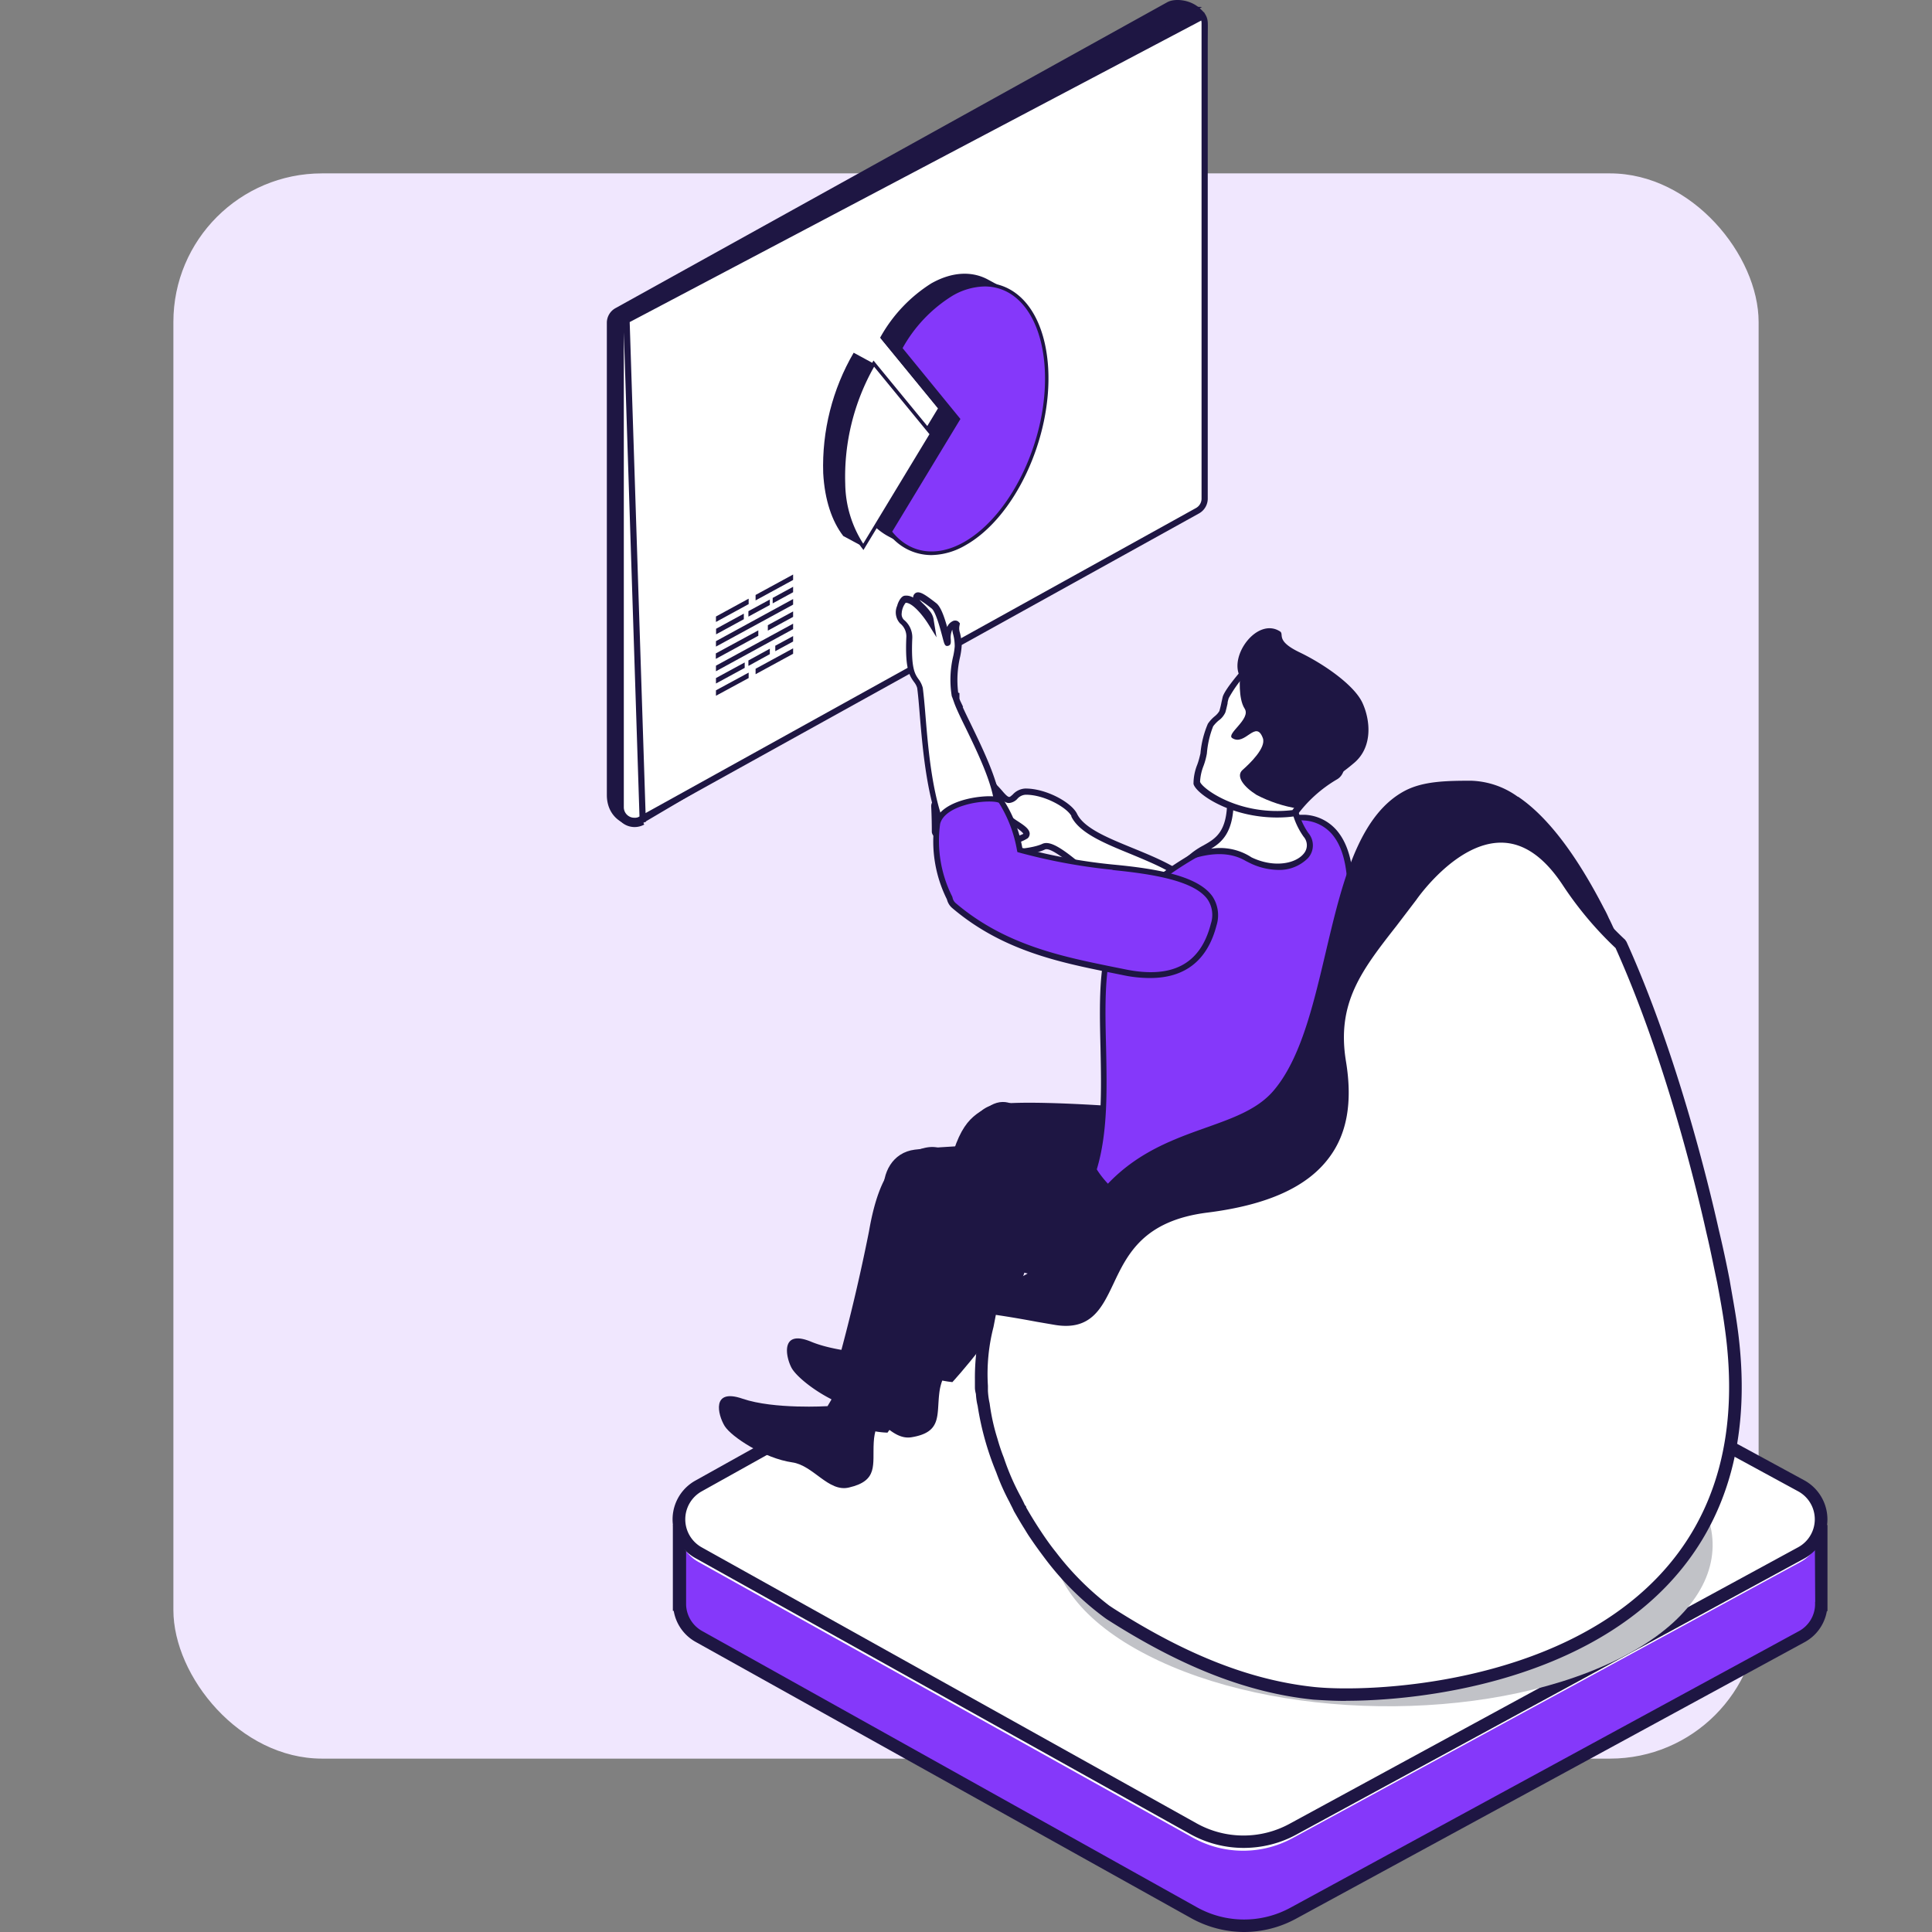 <svg width="156" height="156" fill="none" xmlns="http://www.w3.org/2000/svg"><rect width="100%" height="100%" fill="#808080" stroke="none"/><rect x="14" y="14" width="128" height="128" rx="12" fill="#F0E7FE"/><path d="M49.7 24.88 94.25.18c.9-.5 3.26 0 3.26 2l-1.25 37.3a1.36 1.36 0 0 1-.7 1.19L51.85 66.5c-.9.5-2.85-.22-2.85-2.31V26.06a1.35 1.35 0 0 1 .7-1.18Z" fill="#1E1643"/><path d="M51.9 66.36a1.36 1.36 0 0 1-2.02-1.19v-38.4a1.37 1.37 0 0 1 .7-1.2l1.32 40.8Zm0 0-.12-.22c-.17.1-.36.15-.56.14a1.1 1.1 0 0 1-1.1-1.1V26.75c.01-.2.06-.39.16-.56.1-.17.25-.31.42-.4m1.2 40.56-.12-.22 44.91-24.89a1.12 1.12 0 0 0 .58-.97V1.86c0-.19-.05-.38-.15-.55L50.7 25.8m0 0L95.62.9c.17-.09.36-.14.55-.13L50.7 25.79ZM96.72.91c-.17-.1-.36-.15-.55-.15l.95.55c-.1-.16-.23-.3-.4-.4Z" fill="#fff" stroke="#1E1643" stroke-width=".5"/><path d="m70.23 42.07 5.51-9.1-4.67-5.71a12.07 12.07 0 0 1 4.13-4.38c1.67-.94 3.25-1 4.53-.33l1.7.92-.18.38c.91 1.17 1.5 2.9 1.62 5.06.29 5.56-2.67 11.87-6.6 14.08-.87.52-1.87.79-2.88.76l.18.54-1.76-.94-.13-.07-.14-.08c-.5-.3-.95-.68-1.31-1.13Z" fill="#1E1643"/><path d="m72.7 28.14-1.63-.87 4.67 5.69 1.62.87-4.67-5.69ZM68.93 28.48l1.62.88-.06 1.03 3.1 3.79-3.66 6.05-.22 3.92-1.62-.87c-.91-1.18-1.5-2.9-1.62-5.07-.11-3.4.74-6.78 2.46-9.73Z" fill="#1E1643"/><path d="M71.87 42.94c1.43 1.84 3.65 2.32 6.05.96 3.94-2.23 6.9-8.54 6.6-14.1-.3-5.56-3.75-8.25-7.7-6.03-1.59.9-3.01 2.46-4.13 4.37l4.67 5.7-5.49 9.1Z" fill="#8538FA"/><path d="M75.2 44.82c.98-.02 1.93-.3 2.77-.8 3.97-2.24 6.96-8.63 6.67-14.23-.17-3.1-1.3-5.44-3.13-6.44-1.39-.76-3.08-.66-4.75.3-1.57.88-3.01 2.4-4.2 4.42l-.04.09 4.67 5.7-5.52 9.1.06.09a4.31 4.31 0 0 0 3.48 1.77Zm4.32-21.69c.65 0 1.29.16 1.86.47 1.73.95 2.82 3.22 2.98 6.2.3 5.5-2.64 11.77-6.52 13.97-2.21 1.25-4.37.94-5.8-.84l5.51-9.1-4.67-5.72a11.55 11.55 0 0 1 4.03-4.23 5.33 5.33 0 0 1 2.6-.75Z" fill="#1E1643"/><path d="M68.09 39.09c.1 2.16.7 3.89 1.6 5.07l5.52-9.1-4.67-5.72a18.07 18.07 0 0 0-2.45 9.75Z" fill="#fff"/><path d="m69.72 44.41 5.68-9.37-4.87-5.93-.1.18a18.35 18.35 0 0 0-2.48 9.8c.11 2.13.68 3.9 1.64 5.15l.13.17Zm5.33-9.35L69.7 43.9a9.14 9.14 0 0 1-1.45-4.82c-.11-3.31.7-6.59 2.33-9.47l4.47 5.45ZM64.04 46.83l-3.03 1.65v-.44l3.03-1.65v.44ZM60.45 48.78l-2.64 1.44v-.44l2.64-1.44v.44ZM64.04 47.82l-1.65.9v-.44l1.65-.9v.44ZM60.06 50l-2.24 1.22v-.45l2.24-1.22V50ZM62.16 48.85l-1.73.94v-.44l1.73-.94v.44ZM64.04 48.82l-6.23 3.39v-.44l6.23-3.4v.45ZM64.04 49.81 62 50.92v-.44l2.04-1.11v.44ZM61.24 51.33 57.8 53.2v-.44l3.43-1.86v.43ZM64.04 50.8l-6.23 3.4v-.45l6.23-3.39v.44ZM64.04 51.8l-1.44.78v-.44l1.44-.78v.44ZM62.16 52.82l-1.73.95v-.44l1.73-.95v.44ZM60.13 53.93l-2.32 1.26v-.44l2.32-1.26v.44ZM64.04 52.79l-3.03 1.65V54l3.03-1.65v.44ZM60.45 54.75l-2.64 1.43v-.44l2.64-1.43v.44Z" fill="#1E1643"/><path d="m139.77 123.68-35.37-19.24a8.35 8.35 0 0 0-8.05.05l-34.4 19.19h-7.13v5.92a3.03 3.03 0 0 0 1.57 2.55l39.95 22.28a8.36 8.36 0 0 0 8.05.05l41.03-22.31a3.05 3.05 0 0 0 1.59-2.57v-5.92h-7.24Z" fill="#8538FA"/><path d="M100.41 156a8.8 8.8 0 0 0 4.25-1.08l41.03-22.31a3.53 3.53 0 0 0 1.82-2.52h.05v-6.95h-7.64l-35.26-19.16a8.81 8.81 0 0 0-8.53.04l-34.3 19.12h-7.5v6.93h.07a3.54 3.54 0 0 0 1.76 2.5l39.96 22.28a8.89 8.89 0 0 0 4.3 1.15Zm46.15-26.65v.22a2.5 2.5 0 0 1-1.33 2.15l-41.02 22.31a7.82 7.82 0 0 1-7.57-.03L56.7 131.7a2.52 2.52 0 0 1-1.3-2.14v-5.39h6.68l34.52-19.25a7.84 7.84 0 0 1 7.57-.04l35.6 19.3h6.77l.03 5.16Z" fill="#1E1643"/><path d="M145.43 120.72 104.4 98.4a8.34 8.34 0 0 0-8.06.05l-39.98 22.27a3.1 3.1 0 0 0 0 5.38l39.95 22.28a8.35 8.35 0 0 0 8.06.04l41.02-22.3a3.1 3.1 0 0 0 1.2-4.27 3.08 3.08 0 0 0-1.17-1.13Z" fill="#fff"/><path d="m56.37 125.37 14.74 8.22 25.2 14.06a8.35 8.35 0 0 0 8.06.04l26.43-14.37 11.54-6.27 3.08-1.66a3.08 3.08 0 0 0 0-5.42L104.4 97.65a8.33 8.33 0 0 0-8.05.04l-26.01 14.53-13.97 7.8a3.07 3.07 0 0 0 0 5.35Z" fill="#fff"/><path d="M100.41 149.21c1.49 0 2.95-.36 4.25-1.07l41.03-22.3a3.6 3.6 0 0 0 0-6.31l-41.05-22.3a8.82 8.82 0 0 0-8.54.03l-39.95 22.29a3.58 3.58 0 0 0 0 6.26l39.95 22.28a8.89 8.89 0 0 0 4.31 1.12Zm0-52.06c1.31 0 2.6.33 3.75.96l41.02 22.3a2.57 2.57 0 0 1 0 4.53l-41.03 22.31a7.78 7.78 0 0 1-7.56-.04l-39.95-22.28a2.59 2.59 0 0 1 0-4.5l39.95-22.29a7.9 7.9 0 0 1 3.82-1Z" fill="#1E1643"/><path d="M86.72 65.81c-.38-.79-2.33-1.88-3.91-1.88-1.06 0-.98 1.41-2.05.14-.92-1.09-1.88-1.72-2.04-1.57-.32.3 1.4 2.63 2.38 3.38.99.74 2.07 1.21 1.68 1.62-.39.4-2.25.37-2.33.6-.37 1.08 2.7.82 3.81.28 1.43-.7 7.72 6.95 10.44 6.95 1.06 0 2.62-2.47 2.03-3.35-2-2.93-8.8-3.64-10-6.17Z" fill="#fff"/><path d="M94.7 75.57c.75 0 1.56-.9 2-1.75.22-.4.66-1.37.24-1.99-1.06-1.54-3.3-2.46-5.47-3.35-2.03-.83-3.95-1.61-4.51-2.78-.44-.9-2.47-2.03-4.15-2.03a1.45 1.45 0 0 0-1.03.48c-.14.12-.22.2-.29.2-.07 0-.2-.06-.53-.45-.78-.92-1.7-1.65-2.13-1.67a.33.33 0 0 0-.27.09.4.4 0 0 0-.12.33c.03.7 1.6 2.73 2.52 3.43.27.2.55.39.8.55.26.16.84.56.87.7-.44.21-.92.33-1.41.33-.61.07-.92.1-1 .35a.64.64 0 0 0 .18.73c.71.61 3.08.3 3.98-.15.53-.24 2.53 1.5 4.15 2.9 2.28 2 4.65 4.08 6.17 4.08Zm-8.2-9.65c.64 1.33 2.65 2.16 4.78 3.03 2.12.88 4.25 1.76 5.24 3.17.18.26.08.84-.26 1.47-.43.83-1.12 1.48-1.56 1.48-1.33 0-3.73-2.1-5.84-3.95-2.48-2.16-3.9-3.36-4.7-2.98-.8.38-2.97.6-3.43.23a.13.13 0 0 1-.05-.12c.12 0 .38-.06.6-.08.6 0 1.2-.16 1.71-.49a.51.51 0 0 0 .15-.41c-.05-.37-.48-.65-1.1-1.05l-.77-.54A9.64 9.64 0 0 1 79 62.81c.6.38 1.14.86 1.59 1.43.34.4.6.6.88.6.25-.02.49-.14.66-.32a.96.96 0 0 1 .7-.35c1.54 0 3.36 1.07 3.69 1.74h-.02ZM72.3 109.37s-4.32 0-6.8-1.03c-2.48-1.03-2.08 1.17-1.59 2.1.5.93 3.04 2.83 5.26 3.29 1.7.35 2.77 2.6 4.44 2.32 2.43-.4 2.02-1.73 2.23-3.53.2-1.8 1.21-2.3 1.21-2.3l-3.6-2.56-1.15 1.7Z" fill="#1E1643"/><path d="M80 89.26c-1.65.91-2.77 1.47-3.76 6.8-.99 5.33-3.86 12.44-3.86 12.44s.51 2.67 4.52 3.1c0 0 4.33-4.7 5.6-8.22 1.28-3.52 2.4-9.26 2.18-9.98-.22-.73-2.05-5.63-4.69-4.14ZM66.82 113.54s-4.32.27-6.86-.6c-2.54-.88-2 1.3-1.45 2.2.55.89 3.22 2.62 5.46 2.94 1.71.24 2.92 2.43 4.58 2.03 2.38-.55 1.9-1.82 2-3.64.09-1.83 1.08-2.37 1.08-2.37l-3.76-2.33-1.05 1.77Z" fill="#1E1643"/><path d="M74.34 92.79c-1.6.53-3.27 1.4-4.17 6.62a151.8 151.8 0 0 1-3.21 13.09s.68 3.03 4.7 3.18c0 0 5.03-6.94 6.08-10.54.76-2.58 1.04-5.28.8-7.96-.45-2.05-1.4-5.34-4.2-4.4ZM100.16 90.36c-3.86-.66-16.02-1.65-19.57-1.21-3.55.43-2.03 5.56 2.38 7.65 2.35 1.12 11.53 4.8 13.5 5.2 3.81.72 10.87.22 11.64-4.74.7-4.47-4.15-6.26-7.95-6.9Z" fill="#1E1643"/><path d="M73.86 92.83c-3.55.45-3.52 6.5 1.14 7.89 3.14.95 12.92 3.36 14.91 3.77 2.17.47 8.23 1.39 11.48-1.96.78-.81 1.42-2.73-.65-5.79-3.7-5.48-23.33-4.37-26.88-3.91Z" fill="#1E1643"/><path d="M105.33 66.02c-2.92-.26-12.1 3.64-14.92 8.3-2.81 4.65-.1 13.72-2.1 20.13 0 0 2.27 4.5 9.32 4.63 2.77.05 8.06-1.37 10-4.8 0 0-.9-8.8.33-14.22 1.23-5.43 2.5-13.59-2.63-14.04Z" fill="#8538FA"/><path d="M97.79 99.32c2.98 0 8.12-1.53 10.05-4.92l.03-.06v-.08c0-.09-.88-8.82.33-14.15.94-4.17 1.97-10.03-.06-12.8a3.63 3.63 0 0 0-2.77-1.52h-.31c-3.27 0-12.04 3.79-14.83 8.42-1.55 2.57-1.47 6.36-1.37 10.38.07 3.38.15 6.88-.76 9.8v.1l.04.07c0 .05 2.43 4.63 9.53 4.76h.12Zm9.59-5.09c-1.87 3.19-6.76 4.62-9.6 4.62h-.12c-6.3-.12-8.74-3.84-9.1-4.43.9-2.97.82-6.48.75-9.86-.1-3.94-.18-7.67 1.3-10.13 2.7-4.48 11.77-8.46 14.7-8.18a3.22 3.22 0 0 1 2.42 1.33c1.44 1.97 1.43 6.03 0 12.42-1.16 5.15-.42 13.36-.35 14.23Z" fill="#1E1643"/><path d="M104.44 63.65s-3.64.6-5.08 1c0 3.52-1.73 3.5-2.91 4.44 2.82-.83 4.07.18 4.5.4 3.03 1.46 5.77-.37 4.51-2.05a5.88 5.88 0 0 1-1.02-3.8Z" fill="#fff"/><path d="M103.16 70.24a3.25 3.25 0 0 0 2.48-.98 1.54 1.54 0 0 0 0-2 5.61 5.61 0 0 1-.97-3.64l.04-.34-.33.06c-.15.03-3.64.6-5.1 1.01l-.19.05v.19c0 2.6-.94 3.12-1.93 3.68-.31.16-.6.35-.88.56l-.99.8 1.22-.36c2.42-.7 3.64 0 4.12.27l.2.1a5.4 5.4 0 0 0 2.33.6Zm1-6.32a6 6 0 0 0 1.1 3.64 1.04 1.04 0 0 1 0 1.38c-.68.82-2.43 1.14-4.2.29l-.16-.1a4.64 4.64 0 0 0-3.11-.6c.89-.54 1.77-1.32 1.82-3.7 1.25-.32 3.7-.76 4.55-.9Z" fill="#1E1643"/><path d="M100.67 53.97s-1.6 1.82-1.73 2.38c-.1.43-.15.78-.26 1.12-.12.34-.7.65-.95 1.07-.29.73-.47 1.5-.55 2.3-.09.65-.65 1.86-.55 2.36.16.73 3.42 3.03 7.9 2.47.88-1.2 2-2.2 3.29-2.96 2.1-1.25-2.42-10.54-7.15-8.74Z" fill="#fff"/><path d="M103.12 66.01c.48 0 .96-.03 1.44-.1h.1l.07-.08a10.76 10.76 0 0 1 3.21-2.89c1.09-.6.7-2.73-.16-4.54-1.44-3.03-4.3-5.74-7.18-4.64l-.1.07c-.27.3-1.64 1.87-1.78 2.47l-.1.45c-.04.22-.1.44-.16.66-.1.17-.23.31-.38.43-.21.17-.4.38-.55.6a7.81 7.81 0 0 0-.6 2.4c-.07.3-.15.62-.26.91-.2.5-.3 1.02-.3 1.55.2.79 2.96 2.71 6.75 2.71Zm1.26-.6c-4.36.52-7.38-1.8-7.48-2.29a4 4 0 0 1 .28-1.28c.12-.32.21-.66.27-1 .06-.75.23-1.5.51-2.2.13-.17.28-.33.45-.47.23-.16.41-.39.53-.64.07-.23.12-.47.18-.72 0-.14.05-.28.09-.43.44-.8 1-1.55 1.63-2.21 2.56-.93 5.15 1.62 6.49 4.41.88 1.82 1.04 3.49.36 3.88-1.3.76-2.44 1.77-3.35 2.97l.04-.03Z" fill="#1E1643"/><path d="M100.13 54.62s-.17 1.77.37 2.6c.54.83-1.53 2.04-1 2.38 1.04.67 1.9-1.54 2.47 0 .28.78-1.06 2.06-1.64 2.57-.57.51.1 1.37 1.14 2.02 1.04.54 2.16.91 3.33 1.1.47-.54.97-1.05 1.5-1.53.46-.37.44-.67.39-4.25-.05-3.57-6.56-4.89-6.56-4.89Z" fill="#1E1643"/><path d="M110 56.73c-.66-1.4-3.04-3.08-5.05-4.05-2.01-.96-1.22-1.46-1.6-1.7-1.82-1.16-4.13 1.95-3.23 3.65.9 1.7 4.15 1.73 3.71 5.55-.44 3.82 2.87 3.26 2.87 3.26.91-.51 1.77-1.1 2.57-1.78 1.62-1.3 1.38-3.54.73-4.93ZM81.04 65c-.15-.39-.36-.99-.6-1.7a.5.5 0 0 0-.54-.32c-1.6.15-3.13.7-4.46 1.62a.6.6 0 0 0-.25.5c.04.83.05 1.57.05 2.08a.53.53 0 0 0 .8.4l4.61-1.85a.6.6 0 0 0 .39-.72Z" fill="#1E1643"/><path d="M77.3 56.71c-.05-.1-.09-.22-.12-.33a.85.85 0 0 1 0-.22h-.06c-.35-1.5.26-3.4.25-3.97 0-.97-.29-1.21-.16-1.72.04-.15-.72-.1-.66 1.16.07 1.27-.45-2.18-1.14-2.7-.7-.5-1.42-1.12-1.45-.6 0 .31.53.6.94 1.22.17.2.27.47.28.74 0 0-1.21-1.95-2.12-1.83-.22 0-.85 1.22-.25 1.83a1.56 1.56 0 0 1 .6 1.35c-.15 3.4.61 3.04.87 3.99.35 2.75.4 8.41 2.17 12.07.49 1 3.47-.51 3.95-1.52.9-2.08-2.4-7.56-3.1-9.47Z" fill="#fff"/><path d="M77.1 68.2c1.12 0 3.09-1.1 3.5-1.98.76-1.61-.93-5.1-2.15-7.63-.28-.58-.54-1.1-.72-1.51h.04l-.23-.48a1.2 1.2 0 0 1-.07-.2v-.44l-.1-.03a8.2 8.2 0 0 1 .16-2.92c.06-.28.1-.56.12-.85 0-.36-.05-.72-.14-1.07a1.1 1.1 0 0 1-.03-.6l.03-.16-.14-.15a.45.45 0 0 0-.49 0 .9.9 0 0 0-.4.45c-.25-.88-.53-1.67-.9-1.94l-.18-.14c-.7-.53-1.12-.82-1.43-.69a.43.43 0 0 0-.24.39c-.2-.12-.44-.18-.68-.15-.36.04-.6.73-.6.8a1.31 1.31 0 0 0 .22 1.43 1.34 1.34 0 0 1 .51 1.16c-.11 2.54.27 3.08.61 3.56.12.15.22.32.27.51.08.6.14 1.34.21 2.21.25 2.96.6 7.03 1.98 9.9a.9.9 0 0 0 .86.54Zm-.19-11.84.16.45c.18.48.53 1.21.92 2 1.12 2.31 2.81 5.8 2.16 7.2-.32.65-2.04 1.7-3.04 1.7-.24 0-.39-.07-.45-.2-1.36-2.79-1.69-6.8-1.93-9.7-.07-.89-.14-1.65-.22-2.27-.07-.26-.19-.5-.35-.71-.29-.41-.6-.88-.5-3.24a1.82 1.82 0 0 0-.68-1.55.64.64 0 0 1-.17-.54c.02-.3.13-.59.32-.83.56 0 1.4 1.04 1.82 1.71l.67 1.08-.22-1.34a1.44 1.44 0 0 0-.3-.75 4.88 4.88 0 0 0-.61-.67 3.7 3.7 0 0 1-.25-.27c.28.17.54.36.8.56l.18.14c.34.26.71 1.67.87 2.27.16.61.2.81.46.75.25-.06.23-.28.22-.53-.03-.27.02-.53.12-.78.02.14.04.27.08.4.08.3.12.63.12.95-.02.25-.06.5-.11.74a8.2 8.2 0 0 0-.13 3.28l.06.15Z" fill="#1E1643"/><path d="M89.86 70.02a45.53 45.53 0 0 1-7.5-1.38c-.25-1.4-.76-2.73-1.52-3.92-.35-.5-4.7-.15-5.15 1.78a10.2 10.2 0 0 0 1 6.02c.04.24.17.46.36.61 4.32 3.67 9.44 4.48 13.62 5.35 4.38.91 6.55-.77 7.33-3.84.8-3.08-2.81-4.09-8.14-4.62Z" fill="#8538FA"/><path d="M92.87 78.97c2.83 0 4.63-1.43 5.36-4.25a2.76 2.76 0 0 0-.33-2.34c-1.18-1.68-4.55-2.24-8.02-2.57-2.48-.24-4.93-.7-7.33-1.34a10.7 10.7 0 0 0-1.52-3.88c-.29-.42-1.67-.32-2.53-.16-.86.16-2.72.66-3.04 2.03-.3 2.1.05 4.26 1 6.16.07.28.22.53.44.71 4.04 3.43 8.65 4.37 12.75 5.2l.99.2c.73.16 1.48.24 2.23.24Zm-3.04-8.95v.23c3.2.32 6.6.85 7.68 2.38a2.25 2.25 0 0 1 .26 1.96c-.84 3.29-3.15 4.49-7.06 3.65l-1-.2c-4.01-.82-8.57-1.75-12.52-5.1a.78.78 0 0 1-.28-.48l-.03-.08a10 10 0 0 1-.97-5.85c.2-.83 1.25-1.29 1.87-1.48 1.38-.44 2.71-.36 2.88-.22a10.55 10.55 0 0 1 1.46 3.84l.03.13.14.04c2.47.67 5 1.14 7.54 1.39v-.2Z" fill="#1E1643"/><path d="M92.93 114.83c10.52-5.03 27.41-4.78 37.73.56 10.31 5.33 10.15 13.73-.37 18.76-10.52 5.03-27.42 4.8-37.73-.55-10.32-5.33-10.16-13.74.37-18.77Z" fill="#C1C2C7" style="mix-blend-mode:multiply"/><path d="M79.23 111.96a6.76 6.76 0 0 0 .18 1.43c.03.28.1.61.14.87a24.76 24.76 0 0 0 1.32 4.42c.3.8.66 1.6 1.07 2.35l.36.72c0 .05.06.06.06.1.24.45.5.87.75 1.28.14.24.29.48.45.7.42.65.87 1.22 1.3 1.83a23 23 0 0 0 4.45 4.44l.3.2c5.15 3.28 10.6 5.82 16.5 6.42 8.45.87 37.64-2.05 33.64-29.68a90.91 90.91 0 0 0-1.47-7.62c-1.62-7.26-4.37-16.79-7.9-24.29-.16-.32-.3-.66-.47-.98a8.9 8.9 0 0 0-.41-.83c-2.08-4.03-4.4-7.29-6.92-8.99h-.03a6.76 6.76 0 0 0-3.77-1.29c-2.02 0-3.85.04-5.32.8-6.77 3.55-5.65 18.4-10.63 24.23-3.44 4.03-11.84 2.28-16.26 11.86-1.12 2.43-6.26 3.42-6.62 5.66-.36 2.24-.96 4.31-.72 6.37Z" fill="#1E1643"/><path d="M79.95 105.62c1.68.22 3.12.5 5.22.86 5.76.99 2.29-7.82 12.22-9.07 9.94-1.25 11.68-6.02 10.75-11.63-.95-5.8 2.16-8.55 5.77-13.43 0 0 6.8-9.98 12.65-1.21a28.22 28.22 0 0 0 4.3 5.12c3.3 7.28 5.87 16.24 7.4 23.15.36 1.45.65 2.8.88 4.06.23 1.25.47 2.53.6 3.56 4 27.63-25.2 30.56-33.65 29.69-5.89-.6-11.34-3.15-16.49-6.43l-.3-.2a22.92 22.92 0 0 1-4.45-4.44c-.46-.58-.9-1.19-1.3-1.82-.16-.22-.3-.47-.45-.7l-.76-1.28c0-.04 0-.06-.05-.1a16.8 16.8 0 0 0-.36-.73 19.2 19.2 0 0 1-1.38-3.18 12.8 12.8 0 0 1-.52-1.57c-.2-.66-.37-1.34-.5-2.02l-.14-.86a6.75 6.75 0 0 1-.14-.97 3.86 3.86 0 0 1-.07-.47h.04c-.23-2.05.34-4.04.73-6.33Z" fill="#fff"/><path d="M108.68 137.33c6.3 0 18.52-1.6 25.9-9.28 5.03-5.24 6.94-12.34 5.68-21.1-.16-1.14-.42-2.52-.6-3.6a94.36 94.36 0 0 0-.88-4.07c-.9-4.02-3.44-14.37-7.45-23.24l-.11-.16a27.9 27.9 0 0 1-4.25-5.03c-1.69-2.53-3.65-3.81-5.8-3.82-4.19 0-7.52 4.86-7.67 5.04-.53.72-1.06 1.4-1.57 2.06-2.86 3.69-5.12 6.6-4.25 11.73.49 3 .11 5.3-1.18 7.01-1.6 2.15-4.59 3.46-9.15 4.04-5.73.72-7.28 3.96-8.38 6.32-.92 1.96-1.47 3.13-3.69 2.75l-1.4-.24a62.98 62.98 0 0 0-3.83-.6l-.48-.07-.09.47c-.08.5-.17.97-.26 1.44a18.45 18.45 0 0 0-.5 4.49v.56c0 .2.04.37.08.53.02.32.06.64.14.95a23.3 23.3 0 0 0 1.5 5.37c.3.83.66 1.64 1.08 2.42.12.26.25.48.34.7l.08.14c.26.45.51.88.77 1.29.16.26.3.5.47.74.4.6.85 1.21 1.31 1.82a23.38 23.38 0 0 0 4.77 4.68l.1.07c6.08 3.89 11.42 5.96 16.71 6.5.66.04 1.55.1 2.61.1Zm21.77-60.78c3.94 8.77 6.44 18.98 7.33 22.97.34 1.42.6 2.78.87 4.03.2 1.06.45 2.42.6 3.54 1.22 8.44-.6 15.25-5.4 20.26-8.34 8.7-23.16 9.33-27.7 8.87-5.12-.54-10.31-2.56-16.26-6.36l-.33-.22a22.96 22.96 0 0 1-4.29-4.3c-.46-.57-.88-1.17-1.28-1.78a33.5 33.5 0 0 1-1.13-1.84v-.06l-.12-.16c-.1-.23-.21-.44-.33-.67a19.46 19.46 0 0 1-1.36-3.14c-.2-.5-.37-1.02-.52-1.55a16.62 16.62 0 0 1-.62-2.82 6 6 0 0 1-.14-1.02v-.4c-.1-1.6.05-3.2.45-4.75l.19-.98c1.08.16 2.08.33 3.31.56l1.4.24c2.97.52 3.85-1.35 4.78-3.3 1.13-2.4 2.43-5.11 7.6-5.76 4.85-.61 8.06-2.07 9.82-4.44 1.46-1.94 1.9-4.5 1.36-7.78-.77-4.7 1.26-7.33 4.08-10.93l1.6-2.1c.04-.06 3.19-4.62 6.84-4.62 1.82 0 3.47 1.15 4.96 3.39a28.57 28.57 0 0 0 4.29 5.12Z" fill="#1E1643"/></svg>